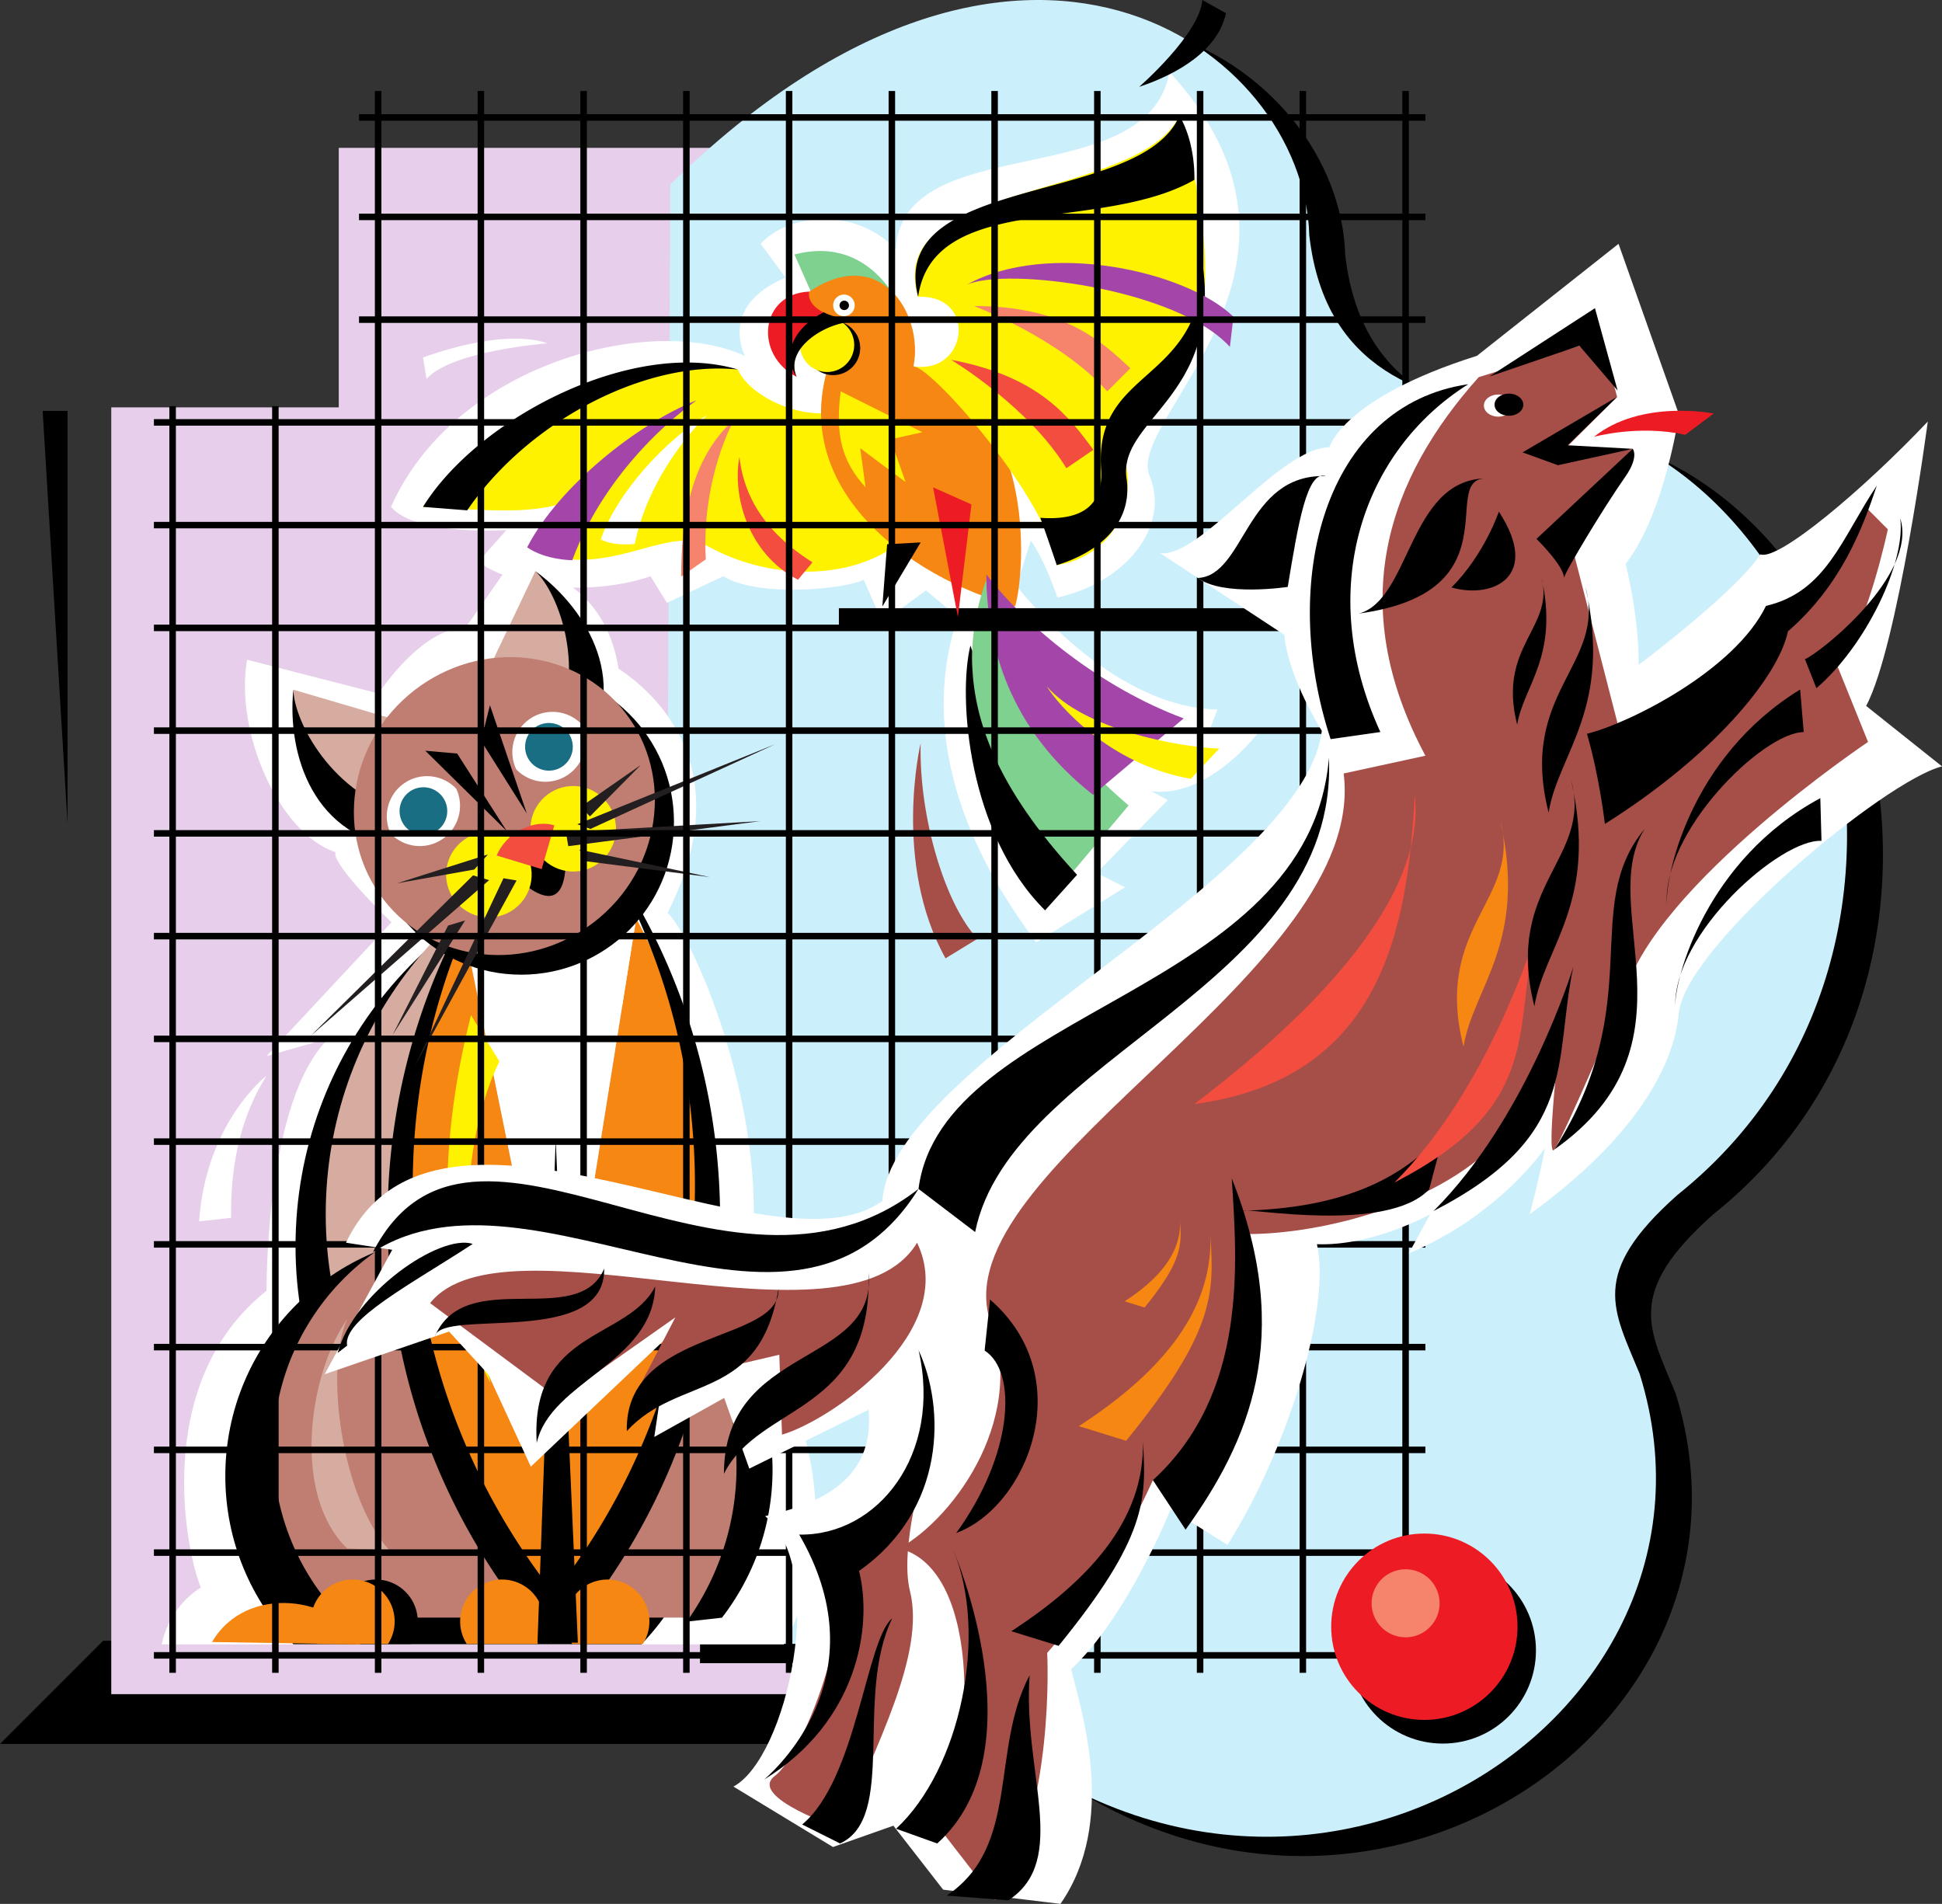<svg xmlns="http://www.w3.org/2000/svg" width="540" height="529.383"><rect width="100%" height="100%" fill="#333333" stroke="none"/><defs><clipPath id="a"><path d="M90 67h450v462.379H90Zm0 0"/></clipPath></defs><path d="M28.664 456.243 0 484.907h239.195l-33.113-33.113-177.418 4.449"/><path fill="#e7cfeb" d="M285.945 41.11H94.195v72.156H30.938v357.801h260.94L285.946 41.11"/><path d="M196.363 56.7c97.11-95.363 176.184-38.266 177.688 14.117 4.426 38.781 33.504 45.121 54.832 48.664 91.926 3.953 133.898 149.125 47.531 218.153-24.797 22.03-17.785 31.894-10.504 49.75 32.164 102.753-114.234 188.152-206.043 75.078h-65.234l1.73-405.762"/><path fill="#cceffc" d="M186.379 51.333c97.113-95.364 176.184-38.27 177.691 14.117 4.422 38.777 33.5 45.117 54.832 48.664 91.922 3.953 133.895 149.125 47.528 218.152-24.793 22.032-17.785 31.895-10.5 49.75 32.16 102.75-114.239 188.153-206.043 75.075h-65.239l1.73-405.758"/><path d="M18.781 114.255v114.652L11.86 114.255Zm0 0"/><path fill="#fff" d="M325.184 19.997c-5.926 33.965-74.13 15.68-76.106 49.285-11.86-12.356-30.64-9.39-37.558-1.484l6.917 9.39c-12.847 5.438-14.625 14.059-11.367 21.746-25.699-11.863-80.554 1.977-98.343 42.004 6.918 8.164 32.12 6.426 32.12 6.426l-7.906 8.898c14.567 9.715 37.067 7.907 47.938 3.954l4.586 7.41 15.676-7.41c9.39 5.93 33.543 3.683 39.043.988l5.168 11.86 12.128-8.895 8.872 7.382c-13.32 39.567 10.402 75.149 21.77 90.47l24.71-15.321-7.906-3.953 19.765-20.262-4.449-2.473c15.86 1.977 29.653-16.308 29.653-16.308h-13.793l2.43-6.426c-30.15-.492-55.872-34.39-55.872-34.39l3.977-12.56c3.957 5.438 7.414 15.817 7.414 15.817 19.77-4.449 31.136-20.226 25.699-33.605-7.414-15.817 55.344-58.047 5.434-112.543"/><path fill="#7fd190" d="m225.582 81.344-4.672-10.582c22.735-5.93 30.64 17.297 30.64 17.297l-25.968-6.715"/><path fill="#fff200" d="M231.781 114.747c-10.87 1.484-23.62-5.078-26.586-12-43.59-5.297-80.16 27.32-87.574 38.191 14.707.656 30.149 2.473 40.031-1.48-2.129 1.976-11.066 12.726-11.066 12.726 20.95 10.5 38.738-6.797 50.105-.37 17.793 9.882 39.88 9.323 52.883-.493-13.344-10.383-17.793-36.574-17.793-36.574"/><path fill="#f68712" d="M222.887 82.626c21.25-16.313 34.097 4.445 31.133 19.203 34.101 9.46 31.214 56.433 28.25 66.812-30.696-8.425-63.336-33.629-51.477-68.226l-7.906-17.79"/><path d="M231.66 89.235a7.534 7.534 0 0 0-7.535 7.535 7.532 7.532 0 0 0 7.535 7.535 7.531 7.531 0 0 0 7.531-7.535 7.534 7.534 0 0 0-7.53-7.535"/><path fill="#fff200" d="M229.988 88.372a7.537 7.537 0 0 0-7.535 7.535 7.537 7.537 0 0 0 7.535 7.535 7.534 7.534 0 0 0 7.535-7.535 7.534 7.534 0 0 0-7.535-7.535"/><path fill="#ed1c24" d="M224.984 81.079c-13.71.617-15.34 17.59-3.48 23.707-3.559-7.828 7.187-16.973 16.703-15.242-7.293-1.114-13.937-3.723-13.223-8.465"/><path fill="#fff200" d="M254.02 101.829c14.824 2.472 18.078-19.813 1.277-19.317-9.945-32.503 61.297-26.613 72.664-50.336 23.703 83.942-19.348 78.004-14.406 99.75 1.054 14.153-8.84 23.727-19.711 25.211-2.473-18.289-34.39-54.812-39.824-55.308"/><path fill="#7fd190" d="M274.281 161.204c-11.86 32.12 5.012 63.437 21.254 84.508l18.285-21.746c-28.172-24.215-39.66-49.672-39.539-62.762"/><path fill="#a446a9" d="M274.281 159.72c11.016 14.484 31.88 31.507 54.86 40.03L303.937 221c-23.23-18.179-29.656-41.511-29.656-61.28"/><path d="M356.055 175.04v-5.93h-122.79v5.93h122.79M246.68 151.325l-1.328 17.316 10.644-17.816zm0 0"/><path fill="#ed1c24" d="m259.457 135.505 6.895 36.046 3.773-31.289zm0 0"/><path fill="#fff" d="M234.754 81.91a3 3 0 1 0 .002 5.998 3 3 0 0 0-.002-5.997"/><path d="M234.754 83.598c-.723 0-1.309.59-1.309 1.313s.586 1.308 1.309 1.308a1.31 1.31 0 1 0 0-2.62m3.453 5.945c-6.98-.68-20.371 6.703-16.703 15.242-4.61-6.902.144-14.192 7.559-17.961 2.226 1.297 8.464 2.594 9.144 2.719m-33.012 13.203c-29.257-8.754-72.254 13.484-87.574 38.191l12.293.965c16.863-24.684 49.453-41.836 75.281-39.156m50.102-20.235c-8.692-34.484 62.094-25.168 72.664-50.336 4.637 7.946 4.144 17.833 4.144 17.833-25.945 14.824-72.57 3.23-76.808 32.503m79.277-7.796c4.45 36.078-24.222 42.19-21.25 58.812 1.485 12.356-8.113 20.148-19.48 23.61-2.563-7.657-4.563-13.16-4.563-13.16 12.68.917 17.617-4.391 16.88-13.821-1.731-27.738 26.89-23.316 28.413-55.441"/><path fill="#a446a9" d="M193.727 111.29c-16.309 6.426-38.442 23.972-47.141 40.894 5.137 3.582 12.547 3.582 12.547 3.582 10.379-28.168 34.594-44.476 34.594-44.476"/><path fill="#fff" d="M196.652 115.442c-11.066 6.387-25.14 21.418-29.593 34.559 4.09 2.027 9.433 1.23 9.433 1.23 4.453-21.426 20.16-35.789 20.16-35.789"/><path fill="#a446a9" d="M268.848 79.165c22.238-12.356 60.785-3.953 74.129 8.894l-.989 8.403c-14.824-16.317-62.27-22.239-73.14-17.297"/><path fill="#f6836c" d="M270.824 85.094c25.203 0 35.403 9.817 43.489 17.297l-6.422 6.426c-13.477-14.988-37.067-23.723-37.067-23.723"/><path fill="#f24d3e" d="M264.465 100.048c24.77 4.644 32.984 16.171 39.558 25.015l-7.5 5.13c-10.484-17.216-32.058-30.145-32.058-30.145"/><path fill="#f6836c" d="M204.105 116.723c-12.351 10.875-14.71 28.805-14.71 43.618l6.867-4.82c-1.262-22.704 7.843-38.798 7.843-38.798"/><path fill="#fff200" d="M233.758 108.817c-1.48 11.86.101 19.18 6.918 26.688l-1.48-10.871 12.62 9.425-4.218-11.898 8.894-1.977-22.734-11.367"/><path fill="#f24d3e" d="M205.59 127.102c-1.906 10.196 1.976 26.664 16.308 34.102l4.024-4.844c-15.887-9.984-19.344-21.312-20.332-29.258"/><path d="M269.836 179.489c-3.531 14.395-.652 52.395 20.758 73.637l8.894-9.883c-22.433-24.293-29.652-43.984-29.16-62.274"/><path fill="#fff200" d="M291.086 190.856c10.379 11.965 36.078 16.8 47.937 17.297l-7.906 8.402c-22.734-3.953-37.066-20.757-40.031-25.699"/><path fill="#a64f48" d="M255.996 206.669c-.492 20.757 6.918 44.972 15.816 54.363l-8.898 5.437c-14.824-26.687-6.918-59.8-6.918-59.8"/><path fill="#fff" d="M118.61 105.356c6.972-7.906 33.605-9.883 33.605-9.883-12.852-4.496-34.594 3.953-34.594 3.953l.988 5.93"/><path d="M316.762 24.145c10.972-3.656 21.941-10.242 24.136-20.48L334.316.009c-.73 9.507-17.554 24.136-17.554 24.136"/><path fill="#fff" d="m141.836 156.755-12.356 17.777c-12.351 0-24.214 18.3-24.214 18.3l-36.57-9.39c-3.462 20.262 8.894 47.938 24.214 53.375 15.32 5.434-1.633-3.957.496 1.48 2.125 5.438 15.453 18.137 15.453 18.137L74.13 293.65l17.297-4.941c-17.79 17.297-17.297 70.176-17.297 70.176-32.32 25.699-22.238 73.144-18.285 82.53-9.387 5.934-10.871 15.817-10.871 15.817h172.972c22.73-42.008-4.449-85.004-11.863-94.394 12.356-40.524-11.027-99.168-20.418-109.051 18.938-37.727-.34-58.977-13.68-67.871-4.449-28.172-30.148-29.16-30.148-29.16"/><path fill="#fff" d="M74.129 299.087c-9.883 15.578-9.883 32.617-9.883 39.535l-8.894.988c1.976-27.676 18.777-40.523 18.777-40.523"/><path d="M171.23 237.266c-50.824 10.399-89.054 55.368-89.054 109.266 0 53.375 38.48 97.992 88.566 108.953l.488-218.219"/><path fill="#d7aca0" d="M90.574 337.637c0 51.157 35.36 94.266 82.399 107.41V229.974c-47.461 12.817-82.399 56.149-82.399 107.664"/><path d="M129.977 343.079c-37.184 0-67.325 30.14-67.325 67.32 0 18.188 7.227 34.68 18.946 46.793h96.757c11.72-12.113 18.942-28.605 18.942-46.793 0-37.18-30.14-67.32-67.32-67.32"/><path fill="#bf7e71" d="M143.32 335.665c-37.18 0-67.324 30.14-67.324 67.324 0 18.187 7.227 34.676 18.945 46.789h96.754c11.723-12.113 18.95-28.602 18.95-46.789 0-37.184-30.145-67.324-67.325-67.324"/><path d="M204.34 399.626c-2.574-23.13-15.555-42.57-33.746-54.203 23.222 8.507 40.883 29.53 43.804 55.78 2.016 18.075-3.34 35.263-13.644 48.602l-9.813 1.094c10.27-14.34 15.504-32.363 13.399-51.273"/><path fill="#f68712" d="m176.906 255.36-21.383 133.672-26.695-131.61 40.692-14.644a178.907 178.907 0 0 0-16.317-21.562c-27.726 31.386-44.562 72.617-44.562 117.789 0 45.171 16.836 86.406 44.562 117.789 27.727-31.383 44.563-72.618 44.563-117.79 0-30.238-7.551-58.706-20.86-83.644"/><path fill="#fff" d="m155.523 389.032 21.383-133.672a178.77 178.77 0 0 0-7.386-12.582l-40.692 14.645 26.695 131.609"/><path d="M200.238 339.005c0-37.993-11.914-73.2-32.199-102.106 16.012 27.219 25.203 58.926 25.203 92.79 0 45.538-16.62 87.187-44.11 119.25a177.29 177.29 0 0 0 6.544 7.855c27.726-31.383 44.562-72.618 44.562-117.79"/><path d="M107.773 339.005c0-37.993 11.914-73.2 32.2-102.106-16.008 27.219-25.203 58.926-25.203 92.79 0 45.538 16.62 87.187 44.109 119.25a179.948 179.948 0 0 1-6.54 7.855c-27.726-31.383-44.566-72.618-44.566-117.79"/><path fill="#f68712" d="M151.25 450.848c0-6.433-5.215-11.648-11.648-11.648-6.434 0-11.649 5.215-11.649 11.648 0 2.309.68 4.45 1.836 6.262h19.625a11.594 11.594 0 0 0 1.836-6.262"/><path d="M116.16 450.848c0-6.433-5.215-11.648-11.644-11.648-6.434 0-11.653 5.215-11.653 11.648 0 2.309.68 4.45 1.84 6.262h19.621a11.56 11.56 0 0 0 1.836-6.262"/><path fill="#f68712" d="M109.738 450.848c0-6.433-5.215-11.648-11.648-11.648-6.434 0-11.649 5.215-11.649 11.648 0 2.309.68 4.45 1.836 6.262h19.625a11.594 11.594 0 0 0 1.836-6.262m70.836 0c0-6.433-5.215-11.648-11.648-11.648-6.434 0-11.649 5.215-11.649 11.648 0 2.309.676 4.45 1.836 6.262h19.625a11.594 11.594 0 0 0 1.836-6.262"/><path d="m160.68 456.759-6.16-139.883-5.063 139.883zm0 0"/><path fill="#f68712" d="M58.973 456.571c9.558-16.473 34.597-12.52 41.187.66l-41.187-.66"/><path d="M144.938 186.075c-23.454 0-42.47 19.016-42.47 42.469 0 23.457 19.016 42.472 42.47 42.472 23.457 0 42.468-19.015 42.468-42.472 0-23.453-19.011-42.47-42.469-42.47"/><path fill="#d7aca0" d="M118.777 202.708 81.57 191.77c-1.918 22.828 12.657 42.578 31.172 44.102l6.035-33.164"/><path d="M81.57 191.77c-1.78 17.832 5.399 41.723 31.172 44.102l.762-9.258c-21.106-5.41-31.715-25.918-31.934-34.844"/><path fill="#d7aca0" d="m132.188 193.825 16.675-35.02c18.282 13.805 23.274 37.836 12.055 52.645l-28.73-17.625"/><path d="M148.863 158.805c14.465 10.57 27.477 31.86 12.055 52.645l-7.402-5.61c10.05-19.328 1.847-40.914-4.653-47.035"/><path fill="#bf7e71" d="M115.27 191.903c-18.543 14.371-22.391 40.45-8.598 58.25 13.793 17.8 40.008 20.586 58.55 6.215 18.544-14.367 22.395-40.445 8.602-58.246-13.797-17.801-40.011-20.586-58.554-6.219"/><path fill="#fff" d="M123.055 233.294c4.601-3.153 6.105-9.125 3.8-14.012-3.726-3.914-9.84-4.668-14.44-1.516-4.603 3.153-6.103 9.125-3.798 14.016 3.727 3.91 9.836 4.668 14.438 1.512"/><path fill="#196e83" d="M113.988 220.063a6.635 6.635 0 0 0-1.718 9.215c2.07 3.016 6.195 3.79 9.21 1.719a6.627 6.627 0 1 0-7.492-10.934"/><path fill="#fff" d="M157.96 215.419c4.602-3.153 6.102-9.125 3.802-14.016-3.73-3.91-9.84-4.664-14.442-1.512-4.601 3.153-6.101 9.125-3.8 14.012 3.73 3.914 9.84 4.668 14.44 1.516"/><path fill="#196e83" d="M148.895 202.188c-3.016 2.07-3.79 6.196-1.72 9.211a6.627 6.627 0 1 0 1.72-9.21"/><path d="M139.828 240.594c6.527 6.364 18.899 17.98 17.39-5.628l-17.39 5.628"/><path fill="#fff200" d="M135.379 231.305c-6.563.313-11.629 5.887-11.316 12.446.312 6.562 5.886 11.629 12.445 11.316 6.562-.312 11.629-5.887 11.316-12.45-.312-6.558-5.887-11.624-12.445-11.312m23.445-12.742c-6.562.313-11.625 5.883-11.312 12.446.312 6.558 5.883 11.625 12.445 11.312 6.563-.312 11.629-5.883 11.313-12.445-.313-6.563-5.883-11.625-12.446-11.313"/><path fill="#f24d3e" d="M138.094 237.872c2.812-6.563 10.344-10.117 16.039-8.383l-3.52 12.176-12.52-3.793"/><path d="m127.121 209.528-8.855-.781 22.636 22.324zm6.649-3.523 2.46-9.926 10.254 30.094zm0 0"/><path fill="#231f20" d="m131.543 243.395-45.184 44.653 49.645-43.32zm8.457.801 3.637.629-28.399 51.871zm-10.668 11.734-20.168 31.86 15.426-30.43zm31.203-26.746 55.067-22.27-51.414 23.575zm-3.175 2.203 54.074-3.074-53.418 6.965zm4.144-7.062 16.687-11.617-14.152 14.304zm-25.828 13.262-25.278 8.02 21.47-3.829zm25.457-1.337 36.183 7.618-34.285-4.379zm0 0"/><path fill="#fff200" d="M130.965 282.282c-6.969 27.512-12.356 68.695 5.433 102.3-12.847-48.433-2.964-78.577 2.473-89.448l-7.906-12.852"/><path fill="#d7aca0" d="M96.52 366.79c-10.875 15.816-15.32 48.93 0 63.754l11.71.496c-13.343-14.828-17.988-50.41-11.71-64.25"/><path d="M99.828 61.208h296.524v-1.813H99.828v1.813m0 28.57h296.524v-1.812H99.828v1.812m-57.031 28.57h353.555v-1.812H42.797v1.812m0 28.567h353.555v-1.813H42.797v1.813m0 28.57h353.555v-1.812H42.797v1.812m0 28.575h353.555v-1.813H42.797v1.812m0 28.571h353.555v-1.813H42.797v1.813m0 28.566h353.555v-1.812H42.797v1.812m0 28.57h353.555v-1.812H42.797v1.812m0 28.571h353.555v-1.813H42.797v1.813m0 28.573h353.555v-1.812H42.797v1.813m0 28.57h353.555v-1.816H42.797v1.816m0 28.567h353.555v-1.813H42.797v1.813m0 28.57h353.555v-1.813H42.797v1.813M99.828 33.563h296.524v-1.812H99.828v1.812M42.797 461.184h353.555v-1.812H42.797v1.812"/><path d="M389.938 25.298v439.84h1.812V25.297h-1.813m-28.566.001v439.84h1.809V25.297h-1.809m-28.571.001v439.84h1.813V25.297h-1.812m-28.574.001v439.84h1.812V25.297h-1.812m-28.571.001v439.84h1.813V25.297h-1.813m-28.566.001v439.84h1.808V25.297h-1.808m-28.57.001v439.84h1.808V25.297h-1.808m-28.57.001v439.84h1.812V25.297h-1.813m-28.574.001v439.84h1.813V25.297h-1.813m-28.566.001v439.84h1.808V25.297h-1.808m-28.571.001v439.84h1.813V25.297h-1.813m-28.57 87.637v352.203h1.812V112.934h-1.812m-28.57 0v352.203h1.812V112.934h-1.812"/><g clip-path="url(#a)" transform="translate(0 .005)"><path fill="#fff" d="M410.684 98.93c-37.559 11.86-41.02 25.449-41.02 25.449-13.836 0-35.992 31-47.113 29.406l34.594 22.735c.988 11.859 10.402 26.687 10.402 26.687-5.324 42.176-119.582 92.277-122.195 130.707-30.856 22.54-123.778-41.422-149.145 11.621l12.848 1.977-18.782 34.593 34.594-11.859 10.875 11.86 11.86 25.699 38.546-36.57-4.218 28.312 19.441-10.852 6.98 19.657 33.149-16.36c1.977 20.754-15.895 26.606-28.746 29.57 17.762 14.586 6.016 67.293-8.813 75.2l27.676 16.804 16.805-5.93 13.836 17.79 32.617 3.953c15.813-22.73 5.93-53.371 2.965-65.234 15.816-14.825 27.676-44.477 27.676-44.477l15.812 9.883c16.805-26.688 28.82-65.809 24.867-83.598 15.66.57 31.477-8.324 31.477-8.324l-5.934 10.871c25.328-10.625 37.899-29.313 37.899-29.313-2.317 11.524-4.293 18.442-4.293 18.442 28.664-20.758 40.222-40.727 41.515-56.34 2.606-18.894 57.329-64.246 73.141-68.2l-21.086-16.804c8.895-16.8 17.133-79.07 17.133-79.07-17.79 18.777-41.617 38.89-46.559 36.914-6.816 10.527-33.855 30.738-33.855 30.738.183-13.414-3.602-28.117-3.602-28.117 10.875-13.84 14.828-41.512 14.828-41.512l-16.804-47.445-39.371 31.137"/></g><path d="M401.184 432.993c-14.309 0-25.907 11.601-25.907 25.91s11.598 25.906 25.907 25.906c14.308 0 25.91-11.597 25.91-25.906s-11.602-25.91-25.91-25.91"/><path d="M395.973 442.934a9.45 9.45 0 0 0-9.453 9.453c0 5.22 4.23 9.45 9.453 9.45a9.45 9.45 0 0 0 9.449-9.45c0-5.222-4.23-9.453-9.45-9.453"/><path fill="#ed1c24" d="M396.063 426.41c-14.305 0-25.907 11.602-25.907 25.911 0 14.309 11.602 25.906 25.906 25.906 14.31 0 25.91-11.597 25.91-25.906s-11.6-25.91-25.91-25.91"/><path fill="#f6836c" d="M390.852 436.352c-5.22 0-9.454 4.23-9.454 9.45 0 5.222 4.235 9.453 9.454 9.453 5.218 0 9.449-4.23 9.449-9.454a9.45 9.45 0 0 0-9.45-9.449"/><path fill="#a64f48" d="M411.18 104.864c-25.043 28.004-37.563 62.762-14.828 105.266l-22.735 4.941c6.918 54.363-108.32 108.309-98.84 150.238 11.555 27.672-8.894 56.34-24.71 65.235 23.722 5.93 20.98 60.476 9.687 75.914l17 21.937c16.805-24.707 14.434-68.808 14.434-68.808 16.207-18.172 29.394-48.024 29.394-48.024l9.547 8.11c21.742-35.582 16.055-66.66 16.055-76.543 21.035.265 58.418-8.75 74.23-30.496 15.816-21.743 1.273-2.141 1.273-2.141l12.493-26.145s-4.598 38.965-1.938 35.254c2.656-3.715 19.461-43.25 19.461-43.25 8.895-30.64 67.734-70.05 67.734-70.05l-8.43-20.883c8.485-12.094 13.934-38.239 13.934-38.239l-6.007-6.035c-6.938 21.54-66.97 68.434-66.97 68.434l-14.1-54.801 13.097-22.238 3.047-7.742-22.434 3.59 18.09-18.036-2.16-7.96-8.32-6.258-28.004 8.73m-291.582 257.48c20.601-25.976 115.644 15.813 135.41-16.804 11.863 24.71-23.942 49.41-37.559 53.375l-.75-22.23-39.058 9.171 10.156-19.558-32.274 22.734-35.925-26.688"/><path fill="#f24d3e" d="M393.387 221c3.953 33.606-40.528 70.18-61.282 85.993 51.399-6.918 59.305-47.442 61.282-85.992"/><path fill="#a64f48" d="M232.277 432.52c6.028 16.887-8.898 55.352-16.804 61.281-7.907 5.93 18.78 14.829 18.78 14.829 8.895-22.735 23.2-48.543 18.778-66.227-2.965-11.86 3.953-34.594 3.953-34.594-5.93 13.84-24.707 24.711-24.707 24.711"/><path d="M369.523 210.747c-5.46 65.933-107.593 69.558-114.125 119.832l15.754 11.996c9.82-48.774 101.2-68.61 98.371-131.828"/><path d="M255.41 330.571c-53.445 41.656-123.953-36.098-151.7 17.582 44.88-28.64 116.786 38.422 151.7-17.582m152.863-223.742c-39.914 5.824-52.777 54.539-38.28 98.687l13.839-1.976c-18.242-39.637-4.996-78.23 24.441-96.711"/><path d="M368.676 132.372c-22.403-.656-22.403 27.68-35.582 28.336 6.922 5.238 24.98 2.484 24.98 2.484 2.895-17.512 5.352-32.574 10.602-30.82m-26.164 195.281c17.547 44.242 4.699 73.27-12.848 97.68l-9.082-13.77c26.629-24.37 23.332-61.07 21.93-83.91m-24.715 73.207c.535 21.883-15.23 38.828-36.578 52.707l13.136 4.07c24.512-30.09 24.512-40.765 23.442-56.777"/><path fill="#f68712" d="M336.578 343.844c.531 21.883-15.23 38.825-36.582 52.704l13.137 4.07c24.512-30.09 24.512-40.762 23.445-56.774m-8.426-4.234c.227 9.234-6.425 16.383-15.433 22.234l5.543 1.72c10.34-12.696 10.34-17.2 9.89-23.954"/><path d="M286.309 465.798c-1.977 27.015 11.203 51.398-5.93 62.597l-17.133-1.316c20.535-13.73 12.063-40.488 23.063-61.281M275.293 361.34c25.039 21.747 10.355 57.672-9.41 64.922 15.812-21.746 17.133-44.808 7.906-50.738l1.504-14.183m-19.859 14.14c6.59 28.992-11.414 51.625-33.204 51.215 21.907 37.781-4.453 63.48-9.722 68.094 25.699-15.813 30.312-42.172 26.36-57.985 24.378-17.132 23.913-45.55 16.566-61.324"/><path d="M248.09 449.981c-10.508 21.707 1.316 55.352-14.496 62.602l-10.543-5.274c15.156-12.52 17.793-51.394 25.039-57.328m16.953-19.086c9.883 23.723 1.918 61.117-15.871 77.59l11.437 4.098c28.649-25.723 4.434-81.688 4.434-81.688M241.5 353.778c2.637 26.356-40.195 19.766-40.195 56.008 9.886-19.766 41.515-16.473 40.195-56.008m-25.04 4.613c.661 15.153-42.788 10.953-42.17 39.535 14.495-15.816 36.901-7.906 42.17-39.535m-95.546 13.18c8.566-19.77 39.883-1.766 47.09-18.824.355 22.117-45.113 10.914-47.09 18.824m28.336 29.649c3.746-17.172 32.324-22.215 32.938-43.528-7.508 14.926-34.915 11.899-32.938 43.527M93.898 376.18c4.383-16.601 28.375-33.222 37.559-30.308-17.133 11.199-36.238 21.086-34.937 28.293m249.093-37.52c26.188-.707 44.004-7.93 56.121-22.304l-4.324 16.332c-11.543 12.398-50.64 5.105-51.797 5.972M457.328 230.47c-13.879 21.882 16.543 59.777-25.086 89.132 26.153-41.097 6.938-67.25 25.086-89.133"/><path d="M437.48 268.821c-5.574 26.773 1.758 46.977-38.859 67.906 26.227-26.136 38.86-67.906 38.86-67.906"/><path fill="#f24d3e" d="M426.594 260.907c-5.57 26.773 1.761 46.977-38.856 67.906 26.227-26.137 38.856-67.906 38.856-67.906"/><path d="M414.145 104.7 443.5 85.692l6.297 22.883-10.613-12.441-25.04 8.566m35.52 5.652-26.297 15.434 9.836 3.566 20.805-4.554-18.121-.989 13.777-13.457"/><path fill="#ed1c24" d="M443.219 121.466c13.176-10.543 33.297-6.489 33.297-6.489l-7.907 5.93c-12.933-2.91-25.39.559-25.39.559"/><path d="M451.95 132.54c3.898-5.57 2.058-7.742 2.058-7.742l-26.77 25.039s7.66 7.5 7.66 10.87c0-1.238 10.707-19.109 17.051-28.167m-11.089 30.652c5.93 21.742-18.81 29.145-10.243 62.75 2.637-16.473 17.895-28.914 10.242-62.75m-3.953 53.868c5.93 21.745-18.808 29.144-10.242 62.753 2.637-16.472 17.895-28.914 10.242-62.754"/><path fill="#f68712" d="M417.2 228.301c5.929 21.747-18.81 29.149-10.243 62.754 2.637-16.472 17.895-28.914 10.242-62.754"/><path d="M428.59 160.329c3.89 14.27-12.34 19.125-6.719 41.172 1.73-10.809 11.738-18.97 6.719-41.172m-15.766-27.297c-21.086.66-20.644 33.648-34.922 37.562 43.16-5.933 22.403-36.902 34.922-37.562m3.953 9.227c11.813 18.07-1.644 24.378-13.175 21.085 9.222-9.226 13.175-21.085 13.175-21.085"/><path fill="#fff" d="M416.613 109.692c-2.21 0-4 1.379-4 3.078 0 1.703 1.79 3.082 4 3.082 2.211 0 4.004-1.379 4.004-3.082 0-1.699-1.793-3.078-4.004-3.078"/><path d="M419.578 109.442c-2.21 0-4 1.379-4 3.082 0 1.7 1.79 3.078 4 3.078 2.211 0 4.004-1.379 4.004-3.078 0-1.703-1.793-3.082-4.004-3.082m102.301 25.57c-9.883 14.825-14.02 29.508-30.824 33.465-8.711 17.93-37.914 32.594-49.778 35.555 3.508 12.027 4.977 25.074 4.977 25.074 30.16-18.976 48.219-40.847 50.918-53.57 14.824-12.852 20.754-28.664 24.707-40.524m6.511 9.129c4.942 15.817-22.382 37.485-26.5 39.145l3.188 8.062c13.836-11.859 24.883-35.109 23.313-47.207m-64.887 107.871c-1.649-20.757 26.84-48.453 38.043-48.453l-.988-11.84c-30.852 18.907-37.715 52.387-37.055 60.293m2.305 28.055c-.493-20.816 29.496-46.883 40.68-46.262l-.325-11.875c-31.86 17.16-40.574 50.207-40.355 58.137"/></svg>
